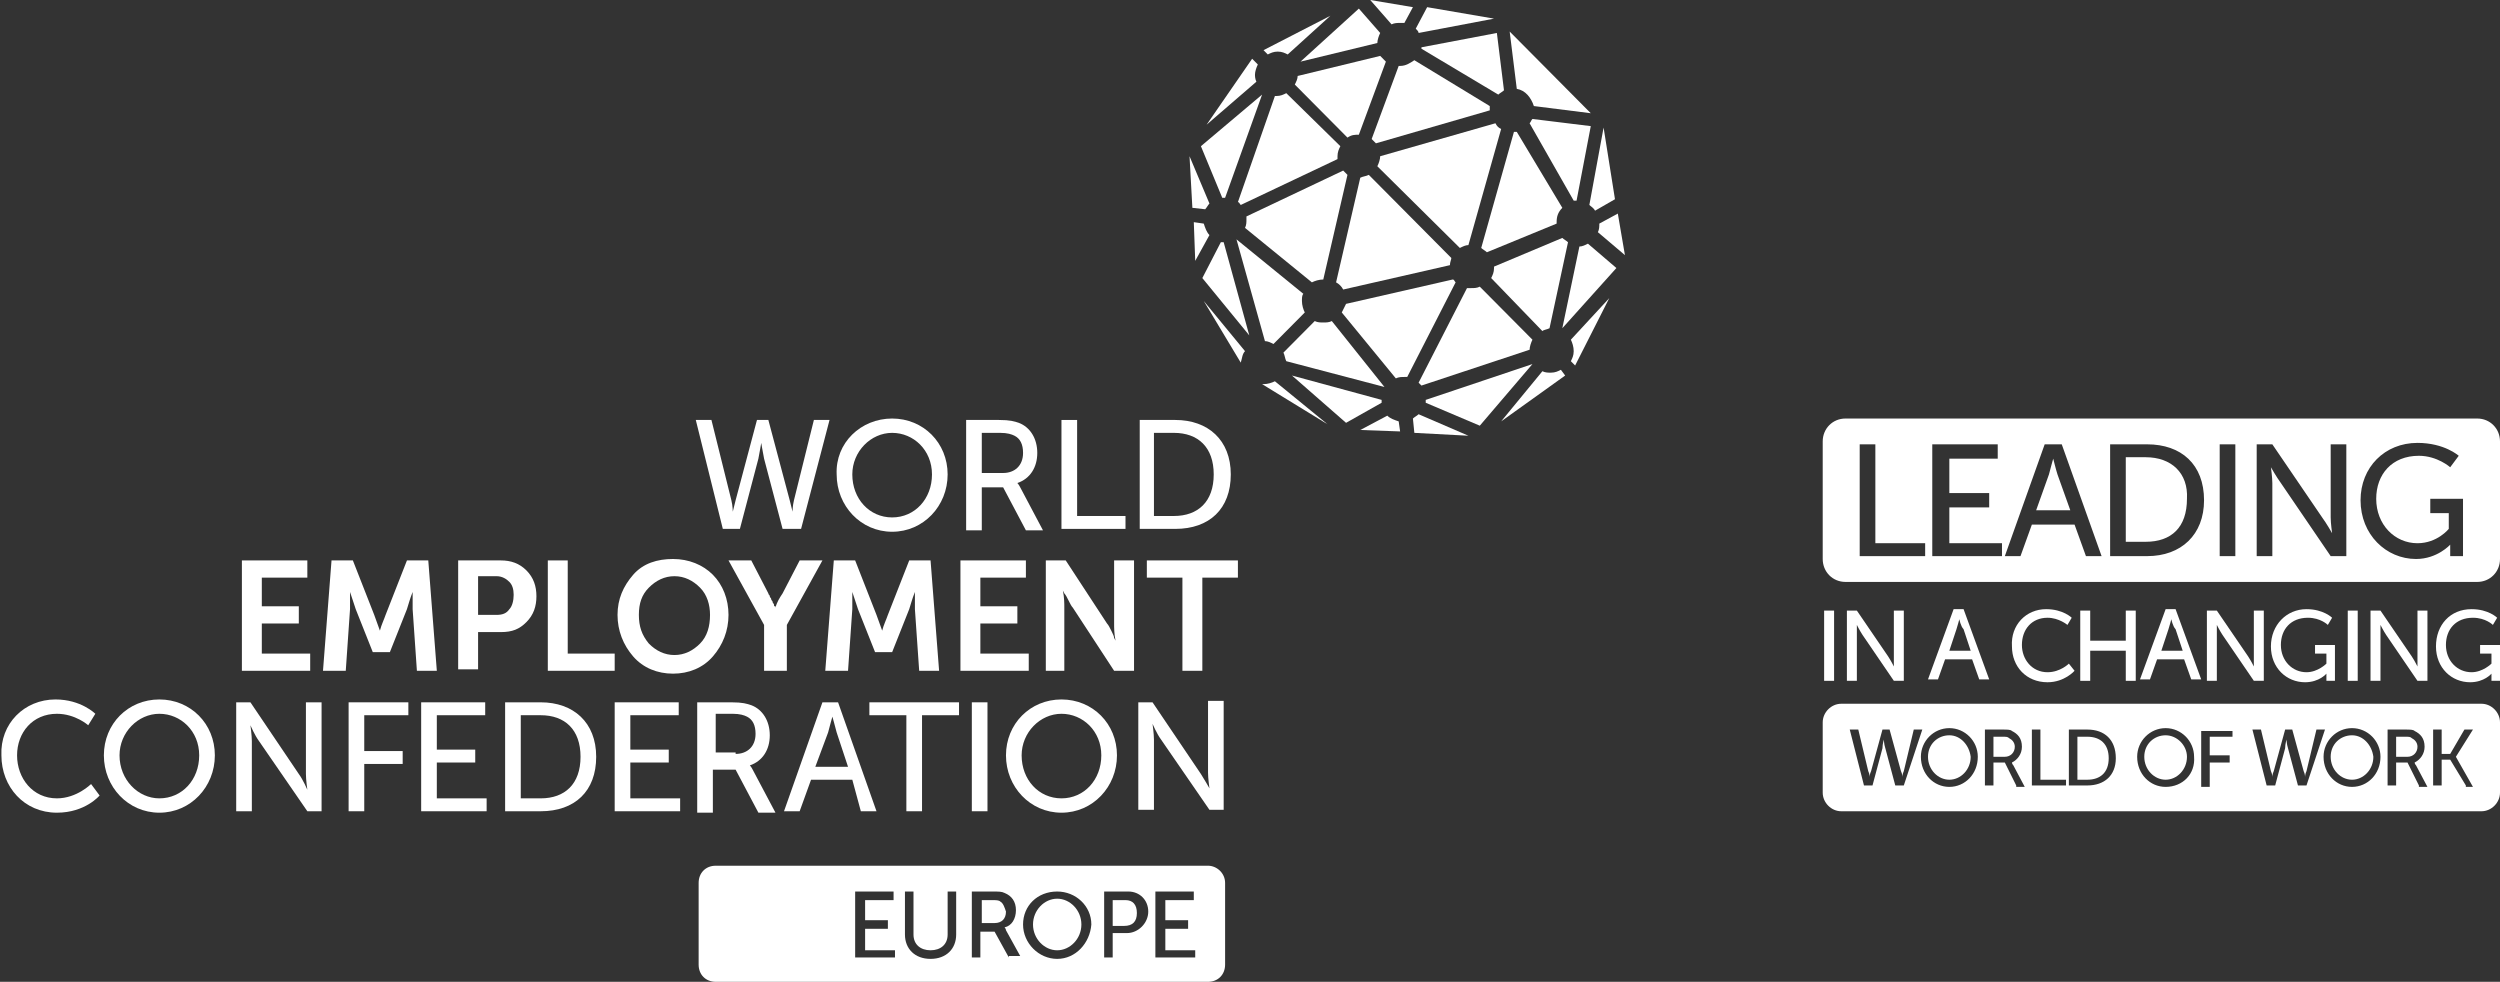<svg width="275" height="108" viewBox="0 0 275 108" fill="none" xmlns="http://www.w3.org/2000/svg">
<rect x="0" y="0" width="275" height="108" fill="#333333" stroke="none"/>
<g clip-path="url(#clip0)">
<path d="M236.027 50.295H233.836V59.597H236.027C238.845 59.597 240.566 58.02 240.566 54.867C240.723 52.029 238.845 50.295 236.027 50.295Z" fill="white"/>
<path d="M225.854 50.453C225.854 50.453 225.541 51.556 225.384 52.187L223.976 56.129H227.732L226.323 52.187C226.167 51.714 225.854 50.453 225.854 50.453Z" fill="white"/>
<path d="M272.496 46.038H203.002C201.594 46.038 200.498 47.142 200.498 48.561V61.489C200.498 62.908 201.594 64.012 203.002 64.012H272.496C273.904 64.012 275 62.908 275 61.489V48.561C275 47.142 273.904 46.038 272.496 46.038ZM211.767 61.174H204.567V48.876H206.289V59.755H211.767V61.174ZM220.063 61.174H212.55V48.876H219.75V50.453H214.428V54.236H218.811V55.813H214.428V59.755H220.219V61.174H220.063ZM229.454 61.174L228.202 57.705H223.506L222.254 61.174H220.532L224.915 48.876H226.793L231.175 61.174H229.454ZM236.184 61.174H232.114V48.876H236.184C239.94 48.876 242.445 51.083 242.445 55.025C242.445 58.809 239.94 61.174 236.184 61.174ZM245.888 61.174H244.166V48.876H245.888V61.174ZM258.096 61.174H256.375L250.896 53.133C250.427 52.502 249.801 51.398 249.801 51.398C249.801 51.398 249.957 52.502 249.957 53.133V61.174H248.236V48.876H249.957L255.435 56.917C255.905 57.547 256.531 58.651 256.531 58.651C256.531 58.651 256.375 57.547 256.375 56.917V48.876H258.096V61.174ZM271.087 61.174H269.522V60.385C269.522 60.07 269.522 59.912 269.522 59.912C269.522 59.912 268.113 61.489 265.766 61.489C262.479 61.489 259.661 58.809 259.661 55.025C259.661 51.399 262.322 48.718 265.922 48.718C268.896 48.718 270.461 50.137 270.461 50.137L269.522 51.398C269.522 51.398 268.113 50.137 266.079 50.137C263.105 50.137 261.383 52.187 261.383 54.867C261.383 57.705 263.418 59.755 265.922 59.755C268.113 59.755 269.365 58.178 269.365 58.178V56.444H267.331V54.867H270.931V61.174H271.087Z" fill="white"/>
<path d="M200.654 67.165H201.75V74.891H200.654V67.165Z" fill="white"/>
<path d="M203.159 67.165H204.255L207.698 72.21C208.011 72.683 208.324 73.314 208.324 73.314C208.324 73.314 208.324 72.683 208.324 72.21V67.165H209.42V74.891H208.324L204.881 69.845C204.568 69.372 204.255 68.742 204.255 68.742C204.255 68.742 204.255 69.372 204.255 69.845V74.891H203.159V67.165Z" fill="white"/>
<path d="M216.932 72.526H213.959L213.176 74.733H212.08L214.898 67.007H215.993L218.811 74.733H217.715L216.932 72.526ZM215.524 68.111C215.524 68.111 215.367 68.742 215.211 69.215L214.428 71.58H216.776L215.993 69.215C215.68 68.899 215.524 68.111 215.524 68.111Z" fill="white"/>
<path d="M225.071 67.007C226.949 67.007 227.889 67.953 227.889 67.953L227.419 68.742C227.419 68.742 226.48 67.953 225.228 67.953C223.506 67.953 222.41 69.215 222.41 70.949C222.41 72.526 223.506 73.945 225.228 73.945C226.636 73.945 227.576 72.999 227.576 72.999L228.202 73.787C228.202 73.787 227.106 75.048 225.228 75.048C222.88 75.048 221.315 73.314 221.315 71.107C221.158 68.742 222.88 67.007 225.071 67.007Z" fill="white"/>
<path d="M228.828 67.165H229.923V70.476H233.836V67.165H234.932V74.891H233.836V71.579H229.923V74.891H228.828V67.165Z" fill="white"/>
<path d="M240.253 72.526H237.28L236.497 74.733H235.401L238.219 67.007H239.314L242.132 74.733H241.036L240.253 72.526ZM238.845 68.111C238.845 68.111 238.688 68.742 238.532 69.215L237.749 71.58H240.097L239.314 69.215C239.001 68.899 238.845 68.111 238.845 68.111Z" fill="white"/>
<path d="M242.758 67.165H243.853L247.297 72.21C247.61 72.683 247.923 73.314 247.923 73.314C247.923 73.314 247.923 72.683 247.923 72.21V67.165H249.018V74.891H247.923L244.479 69.845C244.166 69.372 243.853 68.742 243.853 68.742C243.853 68.742 243.853 69.372 243.853 69.845V74.891H242.758V67.165Z" fill="white"/>
<path d="M253.714 67.007C255.592 67.007 256.531 67.953 256.531 67.953L256.062 68.742C256.062 68.742 255.279 67.953 253.87 67.953C251.992 67.953 250.897 69.215 250.897 70.949C250.897 72.683 252.149 73.945 253.714 73.945C254.966 73.945 255.905 72.999 255.905 72.999V71.895H254.653V70.949H256.844V74.891H255.905V74.418C255.905 74.26 255.905 74.102 255.905 74.102C255.905 74.102 255.123 75.048 253.557 75.048C251.523 75.048 249.801 73.472 249.801 71.107C249.801 68.742 251.523 67.007 253.714 67.007Z" fill="white"/>
<path d="M258.253 67.165H259.349V74.891H258.253V67.165Z" fill="white"/>
<path d="M260.757 67.165H261.853L265.296 72.21C265.609 72.683 265.922 73.314 265.922 73.314C265.922 73.314 265.922 72.683 265.922 72.21V67.165H267.018V74.891H265.922L262.479 69.845C262.166 69.372 261.853 68.742 261.853 68.742C261.853 68.742 261.853 69.372 261.853 69.845V74.891H260.757V67.165Z" fill="white"/>
<path d="M271.87 67.007C273.748 67.007 274.687 67.953 274.687 67.953L274.217 68.742C274.217 68.742 273.435 67.953 272.026 67.953C270.148 67.953 269.052 69.215 269.052 70.949C269.052 72.683 270.305 73.945 271.87 73.945C273.122 73.945 274.061 72.999 274.061 72.999V71.895H272.809V70.949H275V74.891H274.061V74.418C274.061 74.26 274.061 74.102 274.061 74.102C274.061 74.102 273.278 75.048 271.713 75.048C269.678 75.048 267.957 73.472 267.957 71.107C267.957 68.742 269.522 67.007 271.87 67.007Z" fill="white"/>
<path d="M258.722 80.882C257.47 80.882 256.375 81.828 256.375 83.247C256.375 84.666 257.47 85.769 258.722 85.769C259.974 85.769 261.07 84.666 261.07 83.247C260.913 81.986 259.974 80.882 258.722 80.882Z" fill="white"/>
<path d="M221.002 81.197C220.845 81.04 220.689 81.04 220.219 81.04H219.28V83.247H220.532C221.158 83.247 221.628 82.774 221.628 82.143C221.628 81.67 221.315 81.355 221.002 81.197Z" fill="white"/>
<path d="M214.428 80.882C213.176 80.882 212.08 81.828 212.08 83.247C212.08 84.666 213.176 85.769 214.428 85.769C215.68 85.769 216.776 84.666 216.776 83.247C216.619 81.986 215.68 80.882 214.428 80.882Z" fill="white"/>
<path d="M238.219 80.882C236.966 80.882 235.871 81.828 235.871 83.247C235.871 84.666 236.966 85.769 238.219 85.769C239.471 85.769 240.566 84.666 240.566 83.247C240.566 81.986 239.471 80.882 238.219 80.882Z" fill="white"/>
<path d="M272.965 77.413H202.533C201.437 77.413 200.498 78.359 200.498 79.463V87.188C200.498 88.292 201.437 89.238 202.533 89.238H272.965C274.061 89.238 275 88.292 275 87.188V79.463C275 78.359 274.061 77.413 272.965 77.413ZM209.419 86.4H208.48L207.385 82.301C207.228 81.828 207.228 81.355 207.228 81.355C207.228 81.355 207.072 81.828 207.072 82.301L205.976 86.4H205.037L203.472 80.251H204.411L205.507 84.823C205.663 85.139 205.663 85.454 205.663 85.454C205.663 85.454 205.663 85.139 205.82 84.823L207.072 80.251H207.854L209.106 84.823C209.263 85.139 209.263 85.454 209.263 85.454C209.263 85.454 209.263 85.139 209.419 84.823L210.515 80.251H211.454L209.419 86.4ZM214.428 86.558C212.706 86.558 211.298 85.139 211.298 83.247C211.298 81.513 212.706 80.094 214.428 80.094C216.15 80.094 217.558 81.513 217.558 83.247C217.558 85.139 216.15 86.558 214.428 86.558ZM221.784 86.4L220.532 83.877H219.28V86.4H218.341V80.251H220.219C220.845 80.251 221.158 80.251 221.315 80.409C221.941 80.724 222.41 81.197 222.41 82.143C222.41 82.931 221.941 83.562 221.315 83.877C221.315 83.877 221.315 84.035 221.471 84.193L222.723 86.558H221.784V86.4ZM227.106 86.4H223.506V80.251H224.445V85.769H227.262V86.4H227.106ZM229.61 86.4H227.575V80.251H229.61C231.488 80.251 232.74 81.355 232.74 83.404C232.74 85.296 231.488 86.4 229.61 86.4ZM238.219 86.558C236.497 86.558 235.088 85.139 235.088 83.247C235.088 81.513 236.497 80.094 238.219 80.094C239.94 80.094 241.349 81.513 241.349 83.247C241.505 85.139 240.097 86.558 238.219 86.558ZM245.575 81.04H243.071V83.089H245.262V83.877H243.071V86.558H242.132V80.409H245.575V81.04ZM253.714 86.4H252.775L251.679 82.301C251.523 81.828 251.523 81.355 251.523 81.355C251.523 81.355 251.366 81.828 251.366 82.301L250.27 86.4H249.331L247.766 80.251H248.705L249.801 84.823C249.957 85.139 249.957 85.454 249.957 85.454C249.957 85.454 249.957 85.139 250.114 84.823L251.366 80.251H252.149L253.401 84.823C253.557 85.139 253.557 85.454 253.557 85.454C253.557 85.454 253.557 85.139 253.714 84.823L254.809 80.251H255.748L253.714 86.4ZM258.722 86.558C257.001 86.558 255.592 85.139 255.592 83.247C255.592 81.513 257.001 80.094 258.722 80.094C260.444 80.094 261.853 81.513 261.853 83.247C261.853 85.139 260.444 86.558 258.722 86.558ZM266.079 86.4L264.826 83.877H263.574V86.4H262.635V80.251H264.513C265.139 80.251 265.453 80.251 265.609 80.409C266.235 80.724 266.705 81.197 266.705 82.143C266.705 82.931 266.235 83.562 265.609 83.877C265.609 83.877 265.609 84.035 265.766 84.193L267.018 86.558H266.079V86.4ZM271.244 86.4L269.522 83.562H268.583V86.4H267.644V80.251H268.583V82.931H269.522L271.087 80.251H272.026L270.148 83.247L272.026 86.558H271.244V86.4Z" fill="white"/>
<path d="M229.61 81.04H228.515V85.769H229.61C231.019 85.769 231.958 84.981 231.958 83.404C231.958 81.828 231.019 81.04 229.61 81.04Z" fill="white"/>
<path d="M265.296 81.197C265.139 81.04 264.983 81.04 264.513 81.04H263.574V83.247H264.826C265.452 83.247 265.922 82.774 265.922 82.143C265.922 81.67 265.609 81.355 265.296 81.197Z" fill="white"/>
<path d="M136.952 38.628L132.413 33.109L136.483 39.889C136.639 39.416 136.639 38.943 136.952 38.628Z" fill="white"/>
<path d="M140.239 41.939C139.926 42.096 139.456 42.254 138.987 42.254C138.987 42.254 138.987 42.254 138.83 42.254L146.03 46.669L140.239 41.939Z" fill="white"/>
<path d="M153.856 46.353C153.387 46.196 152.917 46.038 152.604 45.723L149.63 47.299L154.013 47.457L153.856 46.353Z" fill="white"/>
<path d="M156.047 45.565C155.891 45.723 155.578 45.88 155.421 46.038L155.578 47.615L161.525 47.93L156.047 45.565Z" fill="white"/>
<path d="M148.065 46.511L151.978 44.304C151.978 44.146 151.978 44.146 151.978 43.988L142.117 41.308L148.065 46.511Z" fill="white"/>
<path d="M152.291 42.569L146.5 35.317C146.187 35.474 145.874 35.474 145.561 35.474C145.248 35.474 144.935 35.474 144.622 35.317L141.178 38.785C141.335 39.101 141.335 39.416 141.491 39.731L152.291 42.569Z" fill="white"/>
<path d="M136.013 26.33L139.144 37.524C139.457 37.524 139.77 37.682 140.083 37.839L143.526 34.371C143.369 34.056 143.213 33.583 143.213 33.109C143.213 32.794 143.213 32.479 143.369 32.321L136.013 26.33Z" fill="white"/>
<path d="M134.604 26.645C134.448 26.645 134.448 26.645 134.291 26.645L132.257 30.587L137.422 36.893L134.604 26.645Z" fill="white"/>
<path d="M133.039 25.857C132.726 25.542 132.57 25.069 132.413 24.596L131.318 24.438L131.474 28.695L133.039 25.857Z" fill="white"/>
<path d="M133.039 22.388L130.848 17.185L131.161 22.861L132.57 23.019C132.726 22.861 132.883 22.546 133.039 22.388Z" fill="white"/>
<path d="M162.777 46.826L168.569 40.047L156.83 43.988C156.83 44.146 156.83 44.146 156.83 44.304L162.777 46.826Z" fill="white"/>
<path d="M147.595 34.371L153.543 41.623C153.856 41.466 154.169 41.466 154.482 41.466C154.638 41.466 154.638 41.466 154.795 41.466L160.117 31.06C159.96 30.902 159.96 30.744 159.804 30.744L148.065 33.425C147.908 33.74 147.752 34.056 147.595 34.371Z" fill="white"/>
<path d="M144.308 31.06C144.621 30.902 145.091 30.745 145.561 30.745L148.221 19.235C148.065 19.077 147.908 18.92 147.752 18.762L137.109 23.807C137.109 23.965 137.109 23.965 137.109 24.123C137.109 24.438 137.109 24.753 136.952 25.069L144.308 31.06Z" fill="white"/>
<path d="M134.761 21.758L138.83 10.406L132.1 16.082L134.448 21.758C134.604 21.758 134.604 21.758 134.761 21.758Z" fill="white"/>
<path d="M171.699 40.677C171.386 40.835 171.073 40.993 170.603 40.993C170.29 40.993 169.977 40.993 169.664 40.835L165.125 46.353L172.169 41.308L171.699 40.677Z" fill="white"/>
<path d="M168.256 38.47C168.256 38.155 168.412 37.682 168.569 37.366L162.778 31.533C162.465 31.691 162.152 31.691 161.838 31.691C161.682 31.691 161.525 31.691 161.369 31.691L156.047 42.096C156.204 42.254 156.204 42.254 156.36 42.412L168.256 38.47Z" fill="white"/>
<path d="M146.969 31.06C147.282 31.218 147.595 31.533 147.752 31.848L159.491 29.168C159.491 28.852 159.647 28.537 159.647 28.38L150.569 19.235C150.256 19.393 149.943 19.393 149.63 19.55L146.969 31.06Z" fill="white"/>
<path d="M141.491 10.248C141.178 10.406 140.865 10.563 140.396 10.563H140.239L136.17 22.231C136.326 22.231 136.326 22.388 136.483 22.546L147.126 17.501C147.126 17.343 147.126 17.343 147.126 17.185C147.126 16.712 147.282 16.397 147.439 16.082L141.491 10.248Z" fill="white"/>
<path d="M138.204 8.987C138.048 8.672 138.048 8.356 138.048 8.199C138.048 7.883 138.204 7.41 138.361 7.095L137.735 6.464L132.726 13.717L138.204 8.987Z" fill="white"/>
<path d="M139.456 5.991C139.769 5.834 140.082 5.676 140.552 5.676C141.022 5.676 141.335 5.834 141.648 5.991L146.343 1.734L138.987 5.518L139.456 5.991Z" fill="white"/>
<path d="M172.794 37.367C172.951 37.682 173.107 38.155 173.107 38.628C173.107 39.101 172.951 39.416 172.794 39.731L173.264 40.204L177.02 32.794L172.794 37.367Z" fill="white"/>
<path d="M169.664 36.42C169.821 36.263 170.134 36.263 170.447 36.105L172.481 26.645C172.325 26.488 172.012 26.33 171.855 26.172L164.343 29.326V29.483C164.343 29.956 164.186 30.271 164.03 30.587L169.664 36.42Z" fill="white"/>
<path d="M151.821 17.185C151.821 17.501 151.665 17.974 151.508 18.289L160.586 27.276C160.899 27.118 161.212 26.96 161.525 26.96L165.125 14.19C164.812 14.032 164.656 13.874 164.499 13.559L151.821 17.185Z" fill="white"/>
<path d="M149.473 14.82L152.447 6.78C152.291 6.622 151.978 6.307 151.821 6.149L142.743 8.356C142.743 8.672 142.587 8.987 142.43 9.302L148.221 15.136C148.691 14.82 149.004 14.82 149.473 14.82Z" fill="white"/>
<path d="M149.474 0.946L143.056 6.779L151.508 4.73C151.508 4.415 151.665 3.942 151.821 3.626L149.474 0.946Z" fill="white"/>
<path d="M155.578 6.622C155.108 6.937 154.639 7.252 154.013 7.252C154.013 7.252 154.013 7.252 153.856 7.252L150.882 15.293C151.039 15.451 151.195 15.609 151.352 15.766L163.873 12.14C163.873 11.982 163.873 11.825 163.873 11.667L155.578 6.622Z" fill="white"/>
<path d="M166.847 14.505C166.69 14.505 166.69 14.505 166.534 14.505L162.934 27.276C163.091 27.434 163.404 27.591 163.56 27.749L171.229 24.596V24.438C171.229 23.807 171.386 23.334 171.856 22.861L166.847 14.505Z" fill="white"/>
<path d="M171.855 36.105L177.803 29.483L174.673 26.803C174.36 26.961 174.047 27.118 173.734 27.118L171.855 36.105Z" fill="white"/>
<path d="M176.395 14.032L174.829 22.546C174.986 22.704 175.299 22.861 175.455 23.177L177.647 21.915L176.395 14.032Z" fill="white"/>
<path d="M175.768 25.542L178.742 28.064L177.96 23.492L175.925 24.596C175.925 24.911 175.925 25.226 175.768 25.542Z" fill="white"/>
<path d="M174.986 13.874L168.569 13.086C168.412 13.244 168.412 13.402 168.256 13.559L173.108 22.073C173.264 22.073 173.421 22.073 173.421 22.073L174.986 13.874Z" fill="white"/>
<path d="M164.656 3.626L156.36 5.203V5.361L164.812 10.406C164.969 10.248 165.282 10.091 165.438 9.933L164.656 3.626Z" fill="white"/>
<path d="M166.847 9.775C167.786 9.933 168.412 10.721 168.725 11.667L174.986 12.456L166.064 3.469L166.847 9.775Z" fill="white"/>
<path d="M155.734 3.153C155.891 3.311 156.047 3.469 156.047 3.626L164.343 2.05L156.986 0.788L155.734 3.153Z" fill="white"/>
<path d="M153.073 2.68C153.386 2.523 153.699 2.523 154.012 2.523C154.169 2.523 154.325 2.523 154.482 2.523L155.421 0.788L150.726 0L153.073 2.68Z" fill="white"/>
<path d="M84.519 46.196L86.867 55.025C87.023 55.656 87.18 56.286 87.18 56.286C87.18 56.286 87.18 55.656 87.336 55.025L89.528 46.196H91.249L88.119 58.178H86.084L84.049 50.453C83.893 49.664 83.736 48.718 83.736 48.718C83.736 48.718 83.58 49.664 83.423 50.453L81.389 58.178H79.51L76.537 46.196H78.258L80.45 55.025C80.606 55.656 80.606 56.286 80.606 56.286C80.606 56.286 80.763 55.656 80.919 55.025L83.267 46.196H84.519Z" fill="white"/>
<path d="M98.136 46.038C101.579 46.038 104.24 48.718 104.24 52.187C104.24 55.656 101.579 58.493 98.136 58.493C94.693 58.493 92.032 55.656 92.032 52.187C91.875 48.718 94.693 46.038 98.136 46.038ZM98.136 56.917C100.64 56.917 102.518 54.867 102.518 52.187C102.518 49.507 100.484 47.615 98.136 47.615C95.788 47.615 93.754 49.664 93.754 52.187C93.754 54.867 95.632 56.917 98.136 56.917Z" fill="white"/>
<path d="M106.275 46.196H109.875C111.127 46.196 111.596 46.353 112.066 46.511C113.318 46.984 114.101 48.245 114.101 49.822C114.101 51.399 113.318 52.66 111.91 53.133C111.91 53.133 112.066 53.291 112.223 53.606L114.727 58.336H112.849L110.344 53.606H107.997V58.336H106.275V46.196ZM110.344 52.029C111.596 52.029 112.536 51.241 112.536 49.822C112.536 48.876 112.223 48.245 111.596 47.93C111.283 47.772 110.814 47.615 110.031 47.615H107.997V52.029H110.344Z" fill="white"/>
<path d="M116.761 46.196H118.483V56.759H123.805V58.178H116.761V46.196Z" fill="white"/>
<path d="M125.37 46.196H129.283C132.883 46.196 135.387 48.403 135.387 52.187C135.387 55.971 133.039 58.178 129.283 58.178H125.37V46.196ZM129.126 56.759C131.787 56.759 133.509 55.182 133.509 52.187C133.509 49.191 131.787 47.615 129.126 47.615H126.935V56.759H129.126Z" fill="white"/>
<path d="M26.608 73.787V61.647H33.808V63.539H28.799V66.692H32.869V68.584H28.799V71.895H34.121V73.787H26.608Z" fill="white"/>
<path d="M35.529 73.787L36.468 61.647H38.816L41.164 67.638L41.79 69.372C41.947 68.742 42.26 68.111 42.416 67.638L44.764 61.647H47.111L48.051 73.787H45.859L45.39 67.007V65.115C45.077 65.904 44.92 66.534 44.764 67.007L42.886 71.737H41.007L39.129 67.007L38.503 65.115C38.503 65.904 38.503 66.534 38.503 67.007L38.034 73.787H35.529Z" fill="white"/>
<path d="M50.398 73.787V61.647H55.094C56.19 61.647 57.129 61.962 57.911 62.75C58.694 63.539 59.007 64.485 59.007 65.588C59.007 66.692 58.694 67.638 57.911 68.426C57.129 69.215 56.346 69.53 55.094 69.53H52.59V73.629H50.398V73.787ZM52.59 67.638H54.624C55.251 67.638 55.72 67.48 56.033 67.007C56.346 66.692 56.503 66.061 56.503 65.431C56.503 64.8 56.346 64.327 56.033 64.012C55.72 63.696 55.251 63.381 54.624 63.381H52.59V67.638Z" fill="white"/>
<path d="M60.259 73.787V61.647H62.45V71.895H67.615V73.787H60.259Z" fill="white"/>
<path d="M67.928 67.638C67.928 65.904 68.554 64.485 69.65 63.223C70.746 61.962 72.311 61.489 74.032 61.489C75.754 61.489 77.319 62.12 78.415 63.223C79.51 64.327 80.136 65.904 80.136 67.638C80.136 69.372 79.51 70.949 78.415 72.21C77.319 73.472 75.754 74.102 74.032 74.102C72.311 74.102 70.746 73.472 69.65 72.21C68.554 70.949 67.928 69.372 67.928 67.638ZM70.276 67.638C70.276 68.899 70.589 69.845 71.372 70.791C72.154 71.58 73.093 72.053 74.189 72.053C75.284 72.053 76.224 71.58 77.006 70.791C77.789 70.003 78.102 68.899 78.102 67.638C78.102 66.534 77.789 65.431 77.006 64.642C76.224 63.854 75.284 63.381 74.189 63.381C73.093 63.381 72.154 63.854 71.372 64.642C70.589 65.431 70.276 66.377 70.276 67.638Z" fill="white"/>
<path d="M84.05 73.787V68.742L80.137 61.647H82.641L84.519 65.273C84.519 65.431 84.676 65.431 84.676 65.588C84.676 65.746 84.832 65.746 84.832 65.904C84.832 66.061 84.989 66.061 84.989 66.219C84.989 66.377 85.145 66.377 85.145 66.534C85.145 66.692 85.145 66.692 85.302 66.692V66.85C85.458 66.219 85.771 65.746 86.084 65.273L87.963 61.647H90.467L86.554 68.742V73.787H84.05Z" fill="white"/>
<path d="M90.78 73.787L91.719 61.647H94.067L96.414 67.638L97.04 69.372C97.197 68.742 97.51 68.111 97.666 67.638L100.014 61.647H102.362L103.301 73.787H101.11L100.64 67.007V65.115C100.327 65.904 100.171 66.534 100.014 67.007L98.136 71.737H96.258L94.38 67.007L93.754 65.115C93.754 65.904 93.754 66.534 93.754 67.007L93.284 73.787H90.78Z" fill="white"/>
<path d="M105.649 73.787V61.647H112.849V63.539H107.84V66.692H111.91V68.584H107.84V71.895H113.162V73.787H105.649Z" fill="white"/>
<path d="M115.04 73.787V61.647H117.231L121.77 68.584C121.927 68.742 122.083 69.057 122.24 69.372C122.396 69.688 122.553 70.003 122.553 70.161L122.709 70.476C122.553 69.688 122.553 69.057 122.553 68.584V61.647H124.744V73.787H122.553L118.014 66.85C117.857 66.692 117.701 66.377 117.544 66.061C117.388 65.746 117.231 65.431 117.075 65.273L116.918 64.958C117.075 65.746 117.075 66.377 117.075 66.85V73.787H115.04Z" fill="white"/>
<path d="M130.066 73.787V63.539H126.153V61.647H136.17V63.539H132.257V73.787H130.066Z" fill="white"/>
<path d="M6.104 76.94C8.921 76.94 10.486 78.517 10.486 78.517L9.704 79.778C9.704 79.778 8.295 78.517 6.26 78.517C3.599 78.517 1.878 80.567 1.878 83.089C1.878 85.612 3.599 87.819 6.26 87.819C8.451 87.819 10.017 86.242 10.017 86.242L10.956 87.504C10.956 87.504 9.39 89.396 6.26 89.396C2.66 89.396 0.156 86.558 0.156 83.089C-0.001 79.621 2.66 76.94 6.104 76.94Z" fill="white"/>
<path d="M17.53 76.94C20.973 76.94 23.634 79.621 23.634 83.089C23.634 86.558 20.973 89.396 17.53 89.396C14.087 89.396 11.426 86.558 11.426 83.089C11.426 79.621 14.087 76.94 17.53 76.94ZM17.53 87.819C20.034 87.819 21.912 85.769 21.912 83.089C21.912 80.409 19.878 78.517 17.53 78.517C15.182 78.517 13.148 80.567 13.148 83.089C13.148 85.769 15.182 87.819 17.53 87.819Z" fill="white"/>
<path d="M25.825 77.255H27.547L32.868 85.139C33.338 85.769 33.808 86.873 33.808 86.873C33.808 86.873 33.651 85.769 33.651 85.139V77.255H35.373V89.238H33.808L28.486 81.512C28.016 80.882 27.547 79.778 27.547 79.778C27.547 79.778 27.703 80.882 27.703 81.512V89.238H25.982V77.255H25.825Z" fill="white"/>
<path d="M38.347 77.255H44.92V78.674H40.068V82.616H44.294V84.035H40.068V89.238H38.347V77.255Z" fill="white"/>
<path d="M46.485 77.255H53.372V78.674H48.05V82.458H52.276V83.877H48.05V87.819H53.529V89.238H46.329V77.255H46.485Z" fill="white"/>
<path d="M55.563 77.255H59.476C63.076 77.255 65.581 79.463 65.581 83.247C65.581 87.031 63.233 89.238 59.476 89.238H55.563V77.255ZM59.476 87.819C62.137 87.819 63.859 86.242 63.859 83.247C63.859 80.251 62.137 78.674 59.476 78.674H57.285V87.819H59.476Z" fill="white"/>
<path d="M67.772 77.255H74.659V78.674H69.337V82.458H73.563V83.877H69.337V87.819H74.815V89.238H67.615V77.255H67.772Z" fill="white"/>
<path d="M76.85 77.255H80.45C81.702 77.255 82.171 77.413 82.641 77.571C83.893 78.044 84.676 79.305 84.676 80.882C84.676 82.458 83.893 83.72 82.484 84.193C82.484 84.193 82.641 84.35 82.797 84.666L85.302 89.396H83.424L80.919 84.666H78.415V89.396H76.693V77.255H76.85ZM80.919 82.931C82.171 82.931 83.111 82.143 83.111 80.724C83.111 79.778 82.797 79.147 82.171 78.832C81.858 78.674 81.389 78.517 80.606 78.517H78.728V82.774H80.919V82.931Z" fill="white"/>
<path d="M93.754 85.769H89.215L87.962 89.238H86.241L90.467 77.255H92.188L96.414 89.238H94.693L93.754 85.769ZM91.562 78.832C91.562 78.832 91.249 79.936 91.093 80.566L89.684 84.35H93.284L92.032 80.566C91.875 79.936 91.562 78.832 91.562 78.832Z" fill="white"/>
<path d="M99.701 78.674H95.632V77.255H105.492V78.674H101.423V89.238H99.701V78.674Z" fill="white"/>
<path d="M106.901 77.255H108.623V89.238H106.901V77.255Z" fill="white"/>
<path d="M116.762 76.94C120.205 76.94 122.866 79.621 122.866 83.089C122.866 86.558 120.205 89.396 116.762 89.396C113.318 89.396 110.657 86.558 110.657 83.089C110.657 79.621 113.318 76.94 116.762 76.94ZM116.762 87.819C119.266 87.819 121.144 85.769 121.144 83.089C121.144 80.409 119.109 78.517 116.762 78.517C114.414 78.517 112.379 80.567 112.379 83.089C112.379 85.769 114.257 87.819 116.762 87.819Z" fill="white"/>
<path d="M125.057 77.255H126.779L132.1 85.139C132.413 85.612 133.039 86.715 133.039 86.715C133.039 86.715 132.883 85.612 132.883 84.981V77.098H134.604V89.08H133.039L127.718 81.355C127.248 80.724 126.779 79.62 126.779 79.62C126.779 79.62 126.935 80.724 126.935 81.355V89.08H125.213V77.255H125.057Z" fill="white"/>
<path d="M116.292 98.856C114.883 98.856 113.631 100.117 113.631 101.694C113.631 103.27 114.883 104.532 116.292 104.532C117.701 104.532 118.953 103.27 118.953 101.694C118.953 100.117 117.701 98.856 116.292 98.856Z" fill="white"/>
<path d="M110.031 99.171C109.875 99.013 109.562 99.013 109.092 99.013H107.997V101.536H109.405C110.188 101.536 110.657 101.063 110.657 100.274C110.501 99.802 110.344 99.329 110.031 99.171Z" fill="white"/>
<path d="M123.805 99.013H122.396V101.851H123.648C124.587 101.851 125.057 101.378 125.057 100.432C125.057 99.486 124.587 99.013 123.805 99.013Z" fill="white"/>
<path d="M132.883 95.229H78.728C77.632 95.229 76.85 96.018 76.85 97.121V106.108C76.85 107.212 77.632 108 78.728 108H132.883C133.978 108 134.761 107.212 134.761 106.108V97.121C134.761 96.018 133.822 95.229 132.883 95.229ZM98.449 105.32H94.067V98.067H98.293V99.013H95.162V101.22H97.667V102.166H95.162V104.531H98.449V105.32ZM105.179 102.797C105.179 104.374 104.084 105.477 102.362 105.477C100.64 105.477 99.545 104.374 99.545 102.797V98.067H100.484V102.797C100.484 103.901 101.266 104.531 102.362 104.531C103.458 104.531 104.24 103.901 104.24 102.797V98.067H105.179V102.797ZM110.971 105.32L109.405 102.482H107.84V105.32H106.901V98.067H109.092C109.875 98.067 110.188 98.067 110.501 98.225C111.284 98.54 111.753 99.171 111.753 100.117C111.753 101.063 111.284 101.851 110.501 102.009C110.501 102.009 110.657 102.166 110.657 102.324L112.223 105.162H110.971V105.32ZM116.292 105.477C114.257 105.477 112.536 103.743 112.536 101.693C112.536 99.644 114.101 98.067 116.292 98.067C118.327 98.067 120.048 99.644 120.048 101.693C119.892 103.743 118.327 105.477 116.292 105.477ZM123.961 102.639H122.396V105.32H121.457V98.067H124.118C125.37 98.067 126.309 99.013 126.309 100.275C126.309 101.536 125.214 102.639 123.961 102.639ZM131.474 105.32H127.092V98.067H131.318V99.013H128.187V101.22H130.692V102.166H128.187V104.531H131.474V105.32Z" fill="white"/>
</g>
<defs>
<clipPath id="clip0">
<rect width="275" height="108" fill="white"/>
</clipPath>
</defs>
</svg>
